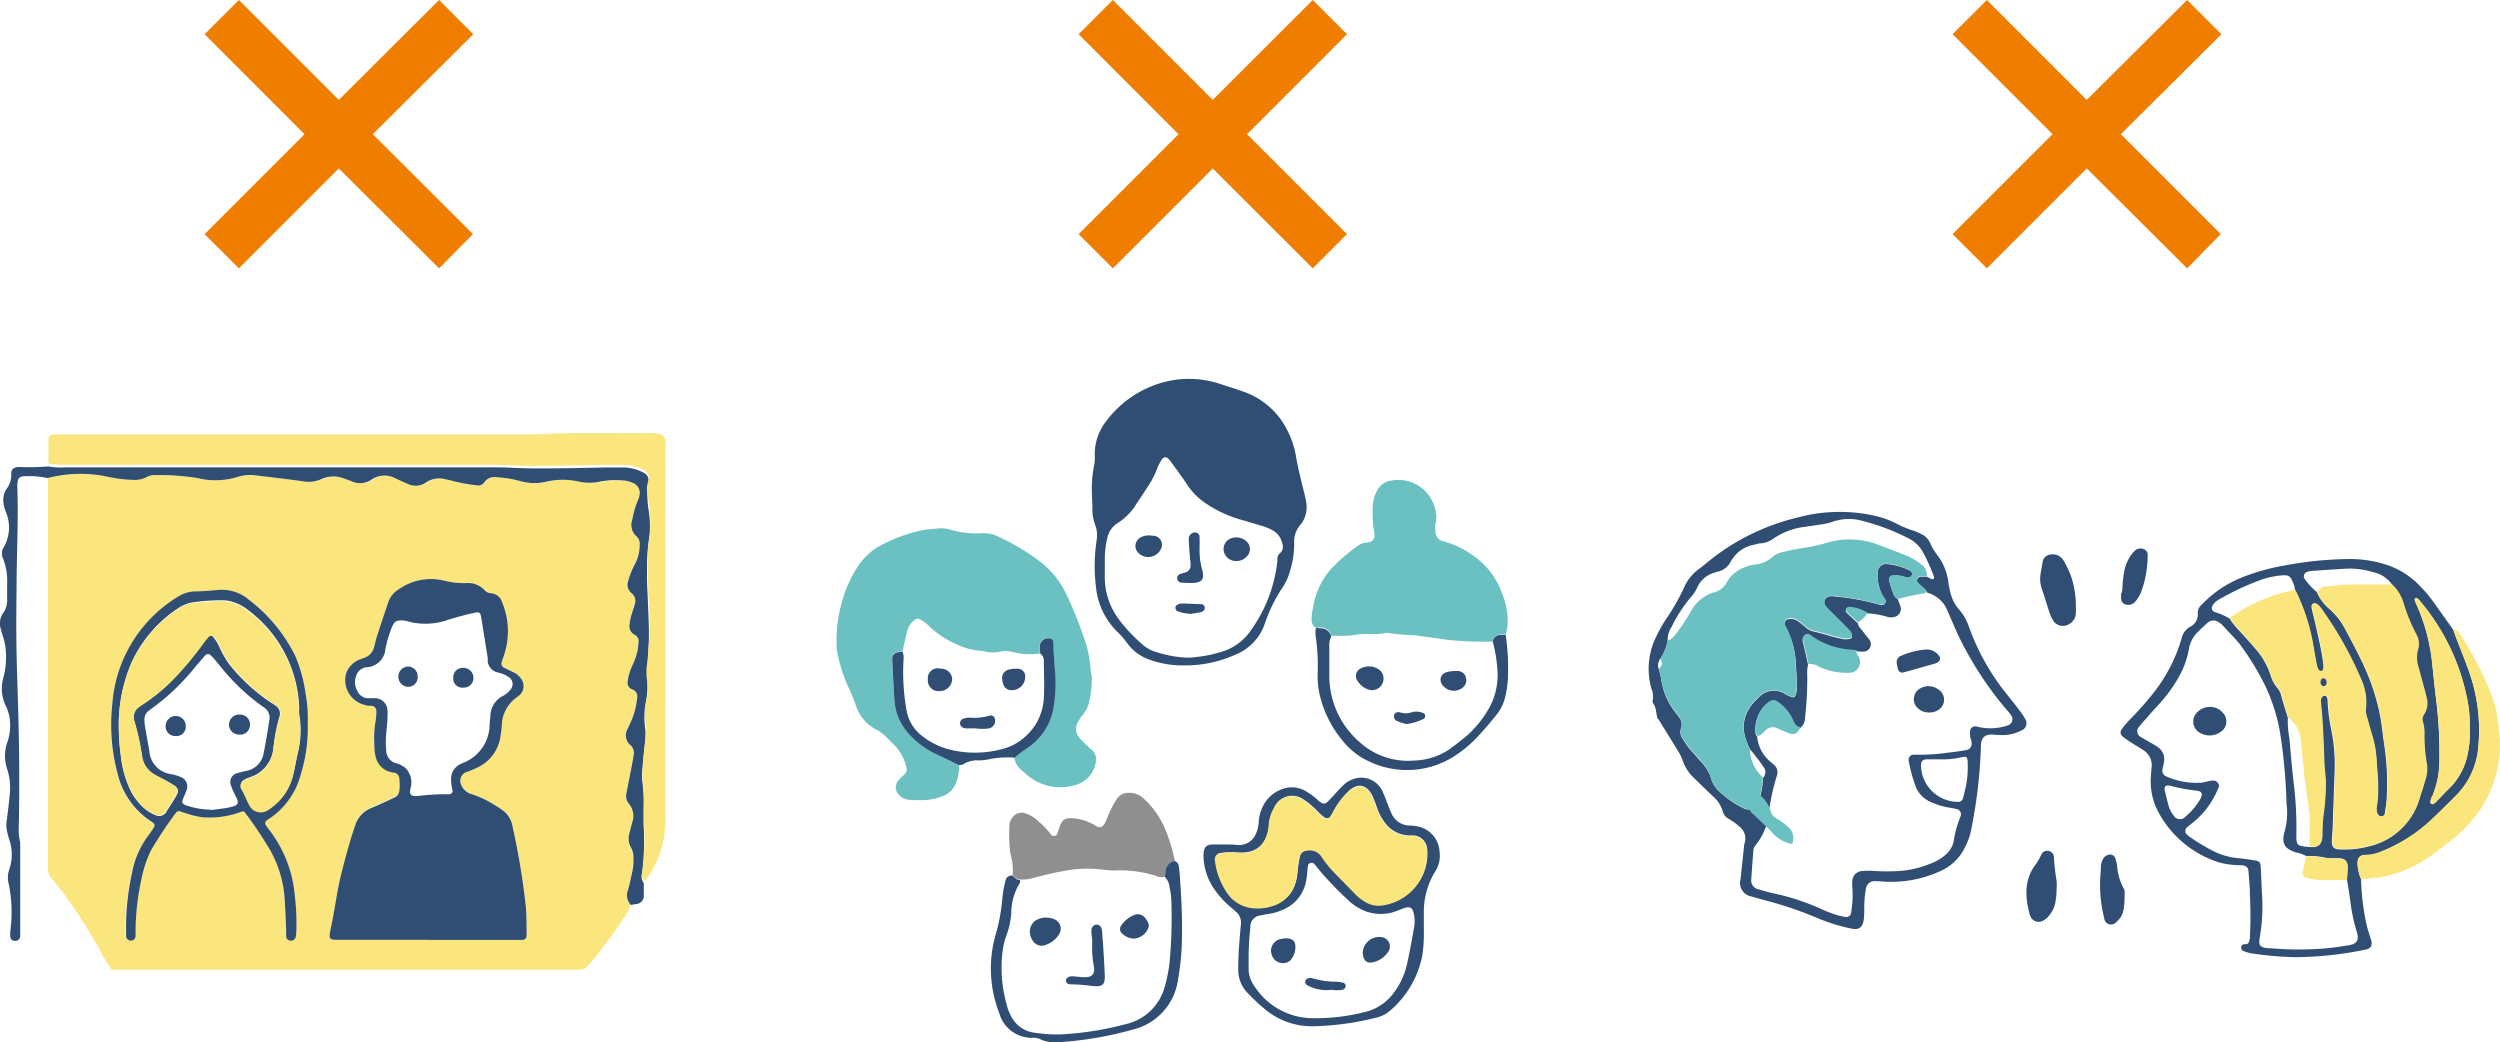 <svg xmlns="http://www.w3.org/2000/svg" viewBox="0 0 301.77 125.78" width="301.77" height="125.78"><defs><style>.cls-1{fill:#304e73;}.cls-2{fill:#fbe57d;}.cls-3{fill:#6bc1c1;}.cls-4{fill:none;}.cls-5{fill:#8f8f8f;}.cls-6{fill:#ef7d00;}</style></defs><g id="レイヤー_2" data-name="レイヤー 2"><g id="コロナ対策"><path class="cls-1" d="M285,106.13a28.58,28.58,0,0,0,.71,5.69c.14.56.34,1.11.51,1.66s0,1-.61,1.13-1.49.3-2.24.41a42.43,42.43,0,0,1-6.27.52,40.71,40.71,0,0,1-5.4-.47,4.46,4.46,0,0,1-.92-.29.41.41,0,0,1-.25-.44.37.37,0,0,1,.34-.36c.22,0,.47,0,.57-.22a1.65,1.65,0,0,0,.14-.62,50.3,50.3,0,0,0,0-5.21c0-.87-.09-1.73-.16-2.6,0-.61-.27-.86-.87-.89a10.86,10.86,0,0,1-2.05-.19c-.24-.06-.49-.1-.73-.18a12.6,12.6,0,0,1-7.13-5.85,7.81,7.81,0,0,1-1-4.6c0-.33.06-.65.08-1a2.14,2.14,0,0,0-.9-2c-.44-.32-.92-.57-1.38-.87a13,13,0,0,1-1.15-.79.64.64,0,0,1-.13-1,8.7,8.7,0,0,1,.83-1,38.63,38.63,0,0,0,2.89-3.24,19.3,19.3,0,0,0,3.47-6.7,2.07,2.07,0,0,1,1-1.35,1.68,1.68,0,0,0,.94-1.7,1.31,1.31,0,0,1,.49-1,13.68,13.68,0,0,1,4.92-3.3,25.64,25.64,0,0,1,5.11-1.42,43.9,43.9,0,0,1,7.76-.77,14.38,14.38,0,0,1,4.27.62,9.65,9.65,0,0,1,4,2.37,16,16,0,0,1,1.91,2.21L296.11,76c.2.55.39,1.09.61,1.63.34.87.71,1.73,1,2.61a21.35,21.35,0,0,1,1.44,9.87,9.39,9.39,0,0,1-2.75,6c-1,1-1.95,1.94-2.94,2.88a19,19,0,0,1-6,3.82,5.07,5.07,0,0,1-1.89.43c-.81,0-1.06.33-1,1.17A5.45,5.45,0,0,0,285,106.13Zm-1.71.1c0-.5.07-1,.09-1.5,0-.77-.29-1.1-1.08-1.14-.21,0-.43,0-.64,0-.43,0-.86,0-1.28-.12a9.12,9.12,0,0,0-2-.14,4.93,4.93,0,0,0-1.22-.43c-1.06-.34-1.87-.83-1.41-2.45A8.41,8.41,0,0,0,276,97a.45.45,0,0,0,0-.11,66,66,0,0,0-.66-7.67,21.62,21.62,0,0,0-2-6.62,31.9,31.9,0,0,0-2.88-4.71c-.23-.32-.51-.61-.77-.91-.42-.45-.85-.89-1.26-1.34a2.52,2.52,0,0,0-.66-.56,1.05,1.05,0,0,0-1.3.1c-.41.36-.81.73-1.19,1.12a3.76,3.76,0,0,0-1.07,2.08,10.43,10.43,0,0,1-1.27,3.44,17.62,17.62,0,0,1-2,2.81c-.67.76-1.37,1.49-2,2.24a8,8,0,0,0-.71.83.78.78,0,0,0,.22,1.28c.33.22.69.39,1,.59a9.55,9.55,0,0,1,1,.6A1.75,1.75,0,0,1,261.2,92c0,.25-.11.49-.15.74-.09.51,0,.78.48,1a9.07,9.07,0,0,0,4,.75c.4,0,.79-.15,1.18-.22s.72-.12,1,.22.06.63-.06.91a10.11,10.11,0,0,1-2.92,3.87c-.22.18-.46.35-.67.54a.6.6,0,0,0,0,1l.17.14a22.78,22.78,0,0,0,3.26,1.94,8.47,8.47,0,0,0,2.71.7q1,.11,2,.27c.54.09.66.24.69.8.06,1.08.09,2.16.15,3.25a21.38,21.38,0,0,1-.26,5.18c-.19,1.06,0,1.28,1.07,1.37l.22,0a38.84,38.84,0,0,0,6.82,0c.86-.08,1.72-.22,2.58-.35,1.16-.17,1.29-.76,1-1.68s-.44-1.68-.61-2.53C283.69,108.66,283.51,107.44,283.31,106.23Zm5.48-35.62a3.63,3.63,0,0,0-2.27-1.53,9.34,9.34,0,0,0-3.32-.43c-1.37.07-2.73.17-4.1.26a1.93,1.93,0,0,0-.53.11.55.55,0,0,0-.3.93,7.67,7.67,0,0,0,1.4,1.5,5.43,5.43,0,0,0,1.46,2,8.28,8.28,0,0,1,1.95,2.45c.67,1.24,1.33,2.48,1.94,3.75a27,27,0,0,1,2.32,6.86c.19,1.07.29,2.15.45,3.22a30.93,30.93,0,0,1,.33,6.38c0,.68-.14,1.36-.22,2a.47.47,0,0,1-.4.45c-.24.05-.45-.12-.56-.4a1.54,1.54,0,0,1-.05-.85,11.9,11.9,0,0,0,.15-2.38c0-1-.12-2-.17-3a13.07,13.07,0,0,0-.62-3.4c-.21-.69-.37-1.39-.59-2.08a2.24,2.24,0,0,1-.08-1,6.74,6.74,0,0,0-.52-3.29,45.55,45.55,0,0,0-4.93-8.77,2.64,2.64,0,0,0-.36-.39,1,1,0,0,0-.29-.15.36.36,0,0,0-.45.33,3.18,3.18,0,0,0,.06.43c.16.66.33,1.33.48,2,.34,1.51.7,3,.89,4.57a2.33,2.33,0,0,1,0,.53.31.31,0,0,1-.26.3.35.35,0,0,1-.37-.18,2.38,2.38,0,0,1-.18-.51c-.16-.81-.3-1.63-.44-2.45a24.09,24.09,0,0,0-2.18-6.66,2.11,2.11,0,0,0-.25-.93c-.3-.76-.49-.88-1.31-.83a10.52,10.52,0,0,0-2.42.5,31.64,31.64,0,0,0-5.27,2.47,1.63,1.63,0,0,0-.67.68.49.49,0,0,0,.27.78,8,8,0,0,1,1.77.79,8.73,8.73,0,0,0,1.14,1.43c.66.72,1.32,1.44,1.95,2.18a9,9,0,0,1,1.87,3.27,3.9,3.9,0,0,0,.81,1.5,2.14,2.14,0,0,1,.48,1c.23.87.52,1.72.78,2.58a10.88,10.88,0,0,0,.19,2.48c.15,1.76.31,3.52.5,5.27a43.79,43.79,0,0,1,.34,6.26c0,1.39,0,1.43,1.41,1.6h.11c1.11.09,1.48-.2,1.57-1.23,0-.14,0-.29,0-.43a20.32,20.32,0,0,1,.12-2.06,26.92,26.92,0,0,0,.29-4.21c-.05-.79-.14-1.58-.18-2.38-.1-2.38-.15-4.76-.42-7.13a1.61,1.61,0,0,1,0-.22c0-.34.26-.61.52-.59s.33.22.35.59a20.87,20.87,0,0,0,.43,3.44,21.61,21.61,0,0,1,.4,5.5l-.21,6.06c0,.65-.09,1.3-.11,1.95s.23,1,.93,1a11.5,11.5,0,0,0,3.64-.39,8.22,8.22,0,0,0,6-5.81c.21-.69.46-1.37.64-2.07a4.19,4.19,0,0,0,.22-1.92,18.33,18.33,0,0,1-.3-3.77,5.56,5.56,0,0,0-.19-1.4.94.94,0,0,1,.1-.83,2.49,2.49,0,0,0,.32-2.17c-.06-.21-.09-.43-.15-.63-.26-1-.52-2-.8-2.93a3.81,3.81,0,0,1-.07-2.14,2.32,2.32,0,0,0-.21-1.86,22.23,22.23,0,0,1-1.52-3.71A5.16,5.16,0,0,0,288.79,70.61Zm9.33,17.28a15,15,0,0,0-.3-3.53,26.23,26.23,0,0,0-5.86-12,1,1,0,0,0-.27-.17.12.12,0,0,0-.1,0s-.12.12-.11.17a1.56,1.56,0,0,0,.13.4,23.18,23.18,0,0,1,2,7.4c.15,1.44.29,2.88.47,4.31a51.79,51.79,0,0,1,.39,7.36,10.91,10.91,0,0,1-.83,4.22,1.68,1.68,0,0,0-.25.82c0,.12.22.26.32.2a2.13,2.13,0,0,0,.34-.25c.56-.57,1.1-1.15,1.67-1.71a7.86,7.86,0,0,0,2-3.41A12.23,12.23,0,0,0,298.12,87.89Zm-36.84,7.34c.16.65.32,1.35.5,2a3.17,3.17,0,0,0,.58,1.16.89.89,0,0,0,1.48.17,7.91,7.91,0,0,0,1.8-2.15,1.53,1.53,0,0,0,.14-.41.42.42,0,0,0-.31-.5l-.43-.08a20.38,20.38,0,0,1-3.08-.58,1,1,0,0,0-.43,0C261.37,94.9,261.29,95,261.28,95.23Z"/><path class="cls-1" d="M200.09,86.77c-.21-.61-.12-1.3-.54-1.86a.55.55,0,0,1-.05-.42,2.4,2.4,0,0,0-.16-1.37,8.72,8.72,0,0,1,.51-6.13,17.19,17.19,0,0,1,1.45-2.54,26.37,26.37,0,0,0,2-3.57,5.4,5.4,0,0,1,1.83-2.24c.3-.21.58-.44.85-.67a27,27,0,0,1,11-5.5,19.37,19.37,0,0,1,9.45-.18,10.48,10.48,0,0,1,2.44.89,12.44,12.44,0,0,0,2.1.88,5.81,5.81,0,0,1,.89.38A2.17,2.17,0,0,1,233,65.58a6.77,6.77,0,0,0,.89,1.48,6.74,6.74,0,0,1,1.29,3.18,9.34,9.34,0,0,0,.25,1.28,4.69,4.69,0,0,0,1,2,6.08,6.08,0,0,1,1.24,2.15,27.93,27.93,0,0,0,4.54,8.09c.51.66,1.05,1.29,1.56,2a6.53,6.53,0,0,1,.67,1,.93.93,0,0,1-.48,1.43,4.91,4.91,0,0,1-2.09.54,9.55,9.55,0,0,1-1.19-.05c-.94-.1-1.58.24-1.57,1.4a58.72,58.72,0,0,1-1.12,9.8,7.84,7.84,0,0,1-.78,2.35,6,6,0,0,1-3.18,3,14.12,14.12,0,0,1-7.2,1.14l-.33,0a1.07,1.07,0,0,0-1.28,1,12.35,12.35,0,0,0-.19,2.27,11.3,11.3,0,0,1-.05,1.3c-.12,1-.59,1.36-1.55,1.14a21.43,21.43,0,0,1-3.83-1.17,46.11,46.11,0,0,0-6.56-2.24c-.52-.14-1.05-.28-1.56-.45a1.65,1.65,0,0,1-1.38-2.1c.15-1.4.3-2.8.44-4.2a1.82,1.82,0,0,0-.65-2.2,6.65,6.65,0,0,0-1.14-.83,1.52,1.52,0,0,1-.82-1,3.76,3.76,0,0,0-1.17-1.78c-.76-.72-1.5-1.45-2.25-2.17a5.13,5.13,0,0,1-1.36-2.05,5.89,5.89,0,0,0-.5-1.08c-.8-1.32-1.62-2.63-2.43-3.94A.18.18,0,0,0,200.09,86.77Zm1.22-9.49a5.94,5.94,0,0,1-.88,2.22,1.26,1.26,0,0,0-.21,1.25,9.5,9.5,0,0,1,.31,1.25A8,8,0,0,0,202,85.67c.21.3.44.57.65.87a1.35,1.35,0,0,1,.28,1.32,1.33,1.33,0,0,0,.2,1.32,9.27,9.27,0,0,0,.92,1.33c.42.46.82.92,1.22,1.38A5.26,5.26,0,0,1,206.56,94a3.08,3.08,0,0,0,.9,1.46,11.31,11.31,0,0,0,3,2.1,1.21,1.21,0,0,0,1.72-.63,3.41,3.41,0,0,0,.32-.91,10.34,10.34,0,0,0,.32-2.14,1,1,0,0,0,0-1.37,21,21,0,0,0-1.57-2.05,7.82,7.82,0,0,1-.68-1.82,4.19,4.19,0,0,1,.57-3.11,5,5,0,0,1,1-1.18,2.51,2.51,0,0,1,3.43-.51,4.21,4.21,0,0,0,.79.32.28.28,0,0,0,.35-.19,2.53,2.53,0,0,0,.21-1c0-1-.11-2-.15-2.92a9.85,9.85,0,0,0-1.12-4.15,3.49,3.49,0,0,1-.19-.39.56.56,0,0,1,.5-.78,1.47,1.47,0,0,1,1,.21,9.33,9.33,0,0,1,.93.73,2.32,2.32,0,0,0,1.14.59c.6.12,1.18.31,1.78.47a10.51,10.51,0,0,0,1.47.36,1.65,1.65,0,0,0,1.25-.08c.12-.56-.3-.86-.61-1.19-.57-.6-1.18-1.17-1.76-1.76-.26-.26-.52-.51-.75-.79A.75.75,0,0,1,220.8,72a1.38,1.38,0,0,1,.64,0,27.9,27.9,0,0,1,5.21.93c.3.09.67.23.89-.12s-.07-.55-.22-.79a5.06,5.06,0,0,1-.66-2.92,1,1,0,0,1,1.2-1,7.74,7.74,0,0,1,2.5.68,1.31,1.31,0,0,1,.28.17.44.44,0,0,1,.14.49.4.4,0,0,1-.33.25,1.85,1.85,0,0,1-.74-.1,3.36,3.36,0,0,0-1.18-.11.48.48,0,0,0-.48.67c.13.45.26.9.43,1.34a1.44,1.44,0,0,0,.61.86c.1.27.21.54.3.81a1,1,0,0,1-.82,1.33,1.52,1.52,0,0,1-.64,0,10.68,10.68,0,0,0-2.56-.46,4.39,4.39,0,0,0-2.22-.69.3.3,0,0,0-.32.24.34.34,0,0,0,0,.3c.46.46.94.9,1.42,1.34a1.21,1.21,0,0,0,.34.65l1.06,1.34a.91.91,0,0,1-.74,1.45c-.28,0-.56,0-.85-.08l-.42-.06a9.4,9.4,0,0,1-5.23-1.83.47.47,0,0,0-.67.12.75.75,0,0,0-.11.71c.22.91.42,1.83.62,2.74a3.63,3.63,0,0,0-.1,1.18,39.27,39.27,0,0,1-.26,5.09,1.7,1.7,0,0,1-.57,1.35c-.54-.08-.77-.46-.94-.93a5.15,5.15,0,0,0-1.86-2.17.77.77,0,0,0-1,0,3.67,3.67,0,0,0-.72.64,4.34,4.34,0,0,0-.91,2.91,1,1,0,0,0,.22.59,4.37,4.37,0,0,0,1.4,2.85c.2.2.44.37.65.57a1.16,1.16,0,0,1,.35,1.19l-.12.41a26.34,26.34,0,0,0-.85,3.92,7.23,7.23,0,0,1-1.64,4.17,1.08,1.08,0,0,0-.26.7c-.08,1.11-.18,2.23-.24,3.35a1.09,1.09,0,0,0,.92,1.28c.48.16,1,.29,1.46.41A28.34,28.34,0,0,1,220,109.8a13.84,13.84,0,0,0,1.62.62,7.43,7.43,0,0,0,1.06.25.6.6,0,0,0,.77-.55,12.2,12.2,0,0,0,.14-3,2.83,2.83,0,0,1,0-.65,1.24,1.24,0,0,1,1.28-1.33,9.64,9.64,0,0,1,1.52,0,23.93,23.93,0,0,0,2.81,0,12,12,0,0,0,3.79-.88,6,6,0,0,0,1.76-1,3.11,3.11,0,0,0,1.06-1.61,12.67,12.67,0,0,1,.85-3.12.64.64,0,0,0-.45-.86,6.06,6.06,0,0,0-.74-.15,9.33,9.33,0,0,1-2.48-.74,3.56,3.56,0,0,1-1.68-1.64,18.36,18.36,0,0,1-.92-3.34.34.34,0,0,1,0-.1.59.59,0,0,1,.52-.6,2.08,2.08,0,0,1,.43,0,23.69,23.69,0,0,0,3.57-.22c.79-.09,1.58-.18,2.36-.33a.78.78,0,0,0,.7-1c0-.22-.13-.42-.15-.64a3.15,3.15,0,0,1,0-.75.59.59,0,0,1,.63-.48,1.28,1.28,0,0,1,.32.06,6.48,6.48,0,0,0,3.52-.16.78.78,0,0,0,.5-1.19,5.39,5.39,0,0,0-.47-.6,41.33,41.33,0,0,1-6-9.23c-.43-.92-.81-1.86-1.22-2.78a3.69,3.69,0,0,0-2.49-2.25,1,1,0,0,0-.38-.5c-.23-.22-.48-.42-.7-.65a.41.41,0,0,1-.09-.49.46.46,0,0,1,.42-.28l.74,0,.57.3c.06,0,.19,0,.2,0s.12-.22.08-.29a22.58,22.58,0,0,0-1.35-3A4,4,0,0,0,230.41,65a26.62,26.62,0,0,0-5.77-2.17,5.86,5.86,0,0,0-3.32.12,8.66,8.66,0,0,1-1.8.4l-1.71.25a8.44,8.44,0,0,0-3.72,1.4,3,3,0,0,1-1.5.58c-.29,0-.57.11-.85.17a4,4,0,0,0-2.8,2,2.36,2.36,0,0,1-1.66,1.27c-.1,0-.2.07-.31.1a3.21,3.21,0,0,0-2.08,1.76,4.62,4.62,0,0,1-.77,1.18,17,17,0,0,0-2.35,3.63A2.6,2.6,0,0,0,201.31,77.28Zm32.93,14.38c-.71,0-1.18,0-1.65,0s-.71.22-.71.73a4.48,4.48,0,0,0,4.44,4.4.57.57,0,0,0,.64-.47c.1-.34.16-.7.25-1a11.62,11.62,0,0,0,.3-3.33c0-.59-.17-.72-.72-.59A9.86,9.86,0,0,1,234.24,91.66Z"/><path class="cls-2" d="M285,106.13a5.45,5.45,0,0,1-.42-1.78c0-.84.22-1.17,1-1.17a5.07,5.07,0,0,0,1.89-.43,19,19,0,0,0,6-3.82c1-.94,2-1.92,2.94-2.88a9.39,9.39,0,0,0,2.75-6,21.35,21.35,0,0,0-1.44-9.87c-.34-.88-.71-1.74-1-2.61-.22-.54-.41-1.08-.61-1.63a1.12,1.12,0,0,1,.85.61,43.37,43.37,0,0,1,3.73,7.19,14.43,14.43,0,0,1,.92,4.1c0,.57.17,1.14.16,1.72a14.24,14.24,0,0,1-3.16,9.22,18.9,18.9,0,0,1-2.46,2.44c-.77.65-1.6,1.23-2.4,1.84a14.87,14.87,0,0,1-6.16,2.79C286.75,106,285.88,106.05,285,106.13Z"/><path class="cls-1" d="M250.57,73.18a6.32,6.32,0,0,1,0,.87,1.58,1.58,0,0,1-1,1.38,1.36,1.36,0,0,1-1.72-.51,3.88,3.88,0,0,1-.42-.87c-.34-1-.65-2.06-1-3.08a3.62,3.62,0,0,1-.13-1.6c.06-.5.19-1,.25-1.49.11-1,1.34-1.17,2-.77a2,2,0,0,1,.64.72,14.83,14.83,0,0,1,.74,1.56A10.68,10.68,0,0,1,250.57,73.18Z"/><path class="cls-1" d="M248.24,107.29c0,.39,0,.79-.08,1.19a3.54,3.54,0,0,1-.78,2,2.45,2.45,0,0,1-.73.63,1.06,1.06,0,0,1-1.55-.49,1.21,1.21,0,0,1-.09-.2c-.57-2.12-.71-4.2.72-6.09a7,7,0,0,0,.65-1.12.77.77,0,0,1,.86-.5.79.79,0,0,1,.69.84,25.89,25.89,0,0,0,.32,2.79,7.83,7.83,0,0,1,0,1Z"/><path class="cls-3" d="M205.92,86.77s.07,0,.08.06q1.23,2,2.43,3.94a5.3,5.3,0,0,1,.5,1.08,5.34,5.34,0,0,0,1.36,2.05l2.25,2.17a3.69,3.69,0,0,1,1.17,1.78,1.53,1.53,0,0,0,.83,1,7,7,0,0,1,1.13.83,1.81,1.81,0,0,1,.66,2.2,4.11,4.11,0,0,1-2.47-1.45c-.73-.74-1.49-1.45-2.25-2.16A1.64,1.64,0,0,1,211,97a2,2,0,0,0-.64-1.33c-.41-.41-.8-.83-1.22-1.23a6,6,0,0,1-1-1.28,2.58,2.58,0,0,1-.44-1.64,2.4,2.4,0,0,0-.64-2A6.8,6.8,0,0,1,206,87.59.83.83,0,0,1,205.92,86.77Z"/><path class="cls-1" d="M253.5,106.55c0-.64.07-1.29.1-1.94a2,2,0,0,1,.25-.92,1,1,0,0,1,.67-.51.65.65,0,0,1,.8.38,5,5,0,0,1,.23.94,6.77,6.77,0,0,0,.81,2.77.65.65,0,0,1,.1.41c0,.65,0,1.3-.1,1.94a2.45,2.45,0,0,1-.9,1.67.82.82,0,0,1-1.46-.46A15.77,15.77,0,0,1,253.5,106.55Z"/><path class="cls-1" d="M256.19,71a12.8,12.8,0,0,1,.22-2,4.83,4.83,0,0,1,1-2.22,2.28,2.28,0,0,1,.38-.38,1,1,0,0,1,1-.11.75.75,0,0,1,.45.79,12.79,12.79,0,0,1-.77,4.33,4.42,4.42,0,0,1-.71,1.2,1.1,1.1,0,0,1-1,.39.74.74,0,0,1-.72-.67,4.7,4.7,0,0,1,0-.65C256.14,71.47,256.16,71.29,256.19,71Z"/><path class="cls-2" d="M276.21,86.6c-.26-.86-.55-1.71-.78-2.58a2.14,2.14,0,0,0-.48-1,3.9,3.9,0,0,1-.81-1.5,9,9,0,0,0-1.87-3.27c-.63-.74-1.29-1.46-1.95-2.18a8.73,8.73,0,0,1-1.14-1.43,1.26,1.26,0,0,1,.22-.24,22.66,22.66,0,0,1,5.48-2.68c.72-.21,1.46-.36,2.18-.54a24.09,24.09,0,0,1,2.18,6.66c.14.82.28,1.64.44,2.45a2.38,2.38,0,0,0,.18.51.35.35,0,0,0,.37.18.31.31,0,0,0,.26-.3,2.33,2.33,0,0,0,0-.53c-.19-1.55-.55-3.06-.89-4.57-.15-.67-.32-1.34-.48-2a3.18,3.18,0,0,1-.06-.43.36.36,0,0,1,.45-.33,1,1,0,0,1,.29.15,2.64,2.64,0,0,1,.36.39,45.55,45.55,0,0,1,4.93,8.77,6.74,6.74,0,0,1,.52,3.29,2.24,2.24,0,0,0,.08,1c.22.69.38,1.39.59,2.08a13.07,13.07,0,0,1,.62,3.4c.05,1,.18,2,.17,3a11.9,11.9,0,0,1-.15,2.38,1.54,1.54,0,0,0,.05.85c.11.28.32.45.56.4a.47.47,0,0,0,.4-.45c.08-.68.18-1.36.22-2a30.93,30.93,0,0,0-.33-6.38c-.16-1.07-.26-2.15-.45-3.22A27,27,0,0,0,285,79.62c-.61-1.27-1.27-2.51-1.94-3.75a8.28,8.28,0,0,0-1.95-2.45,5.43,5.43,0,0,1-1.46-2c.35-.22.59-.67,1.07-.65.94,0,1.85-.22,2.78-.22l5.27,0a5.16,5.16,0,0,1,1.38,2.29,22.23,22.23,0,0,0,1.52,3.71,2.32,2.32,0,0,1,.21,1.86,3.81,3.81,0,0,0,.07,2.14c.28,1,.54,2,.8,2.93.06.2.09.42.15.63a2.49,2.49,0,0,1-.32,2.17.94.94,0,0,0-.1.83,5.56,5.56,0,0,1,.19,1.4,18.33,18.33,0,0,0,.3,3.77,4.19,4.19,0,0,1-.22,1.92c-.18.7-.43,1.38-.64,2.07a8.22,8.22,0,0,1-6,5.81,11.5,11.5,0,0,1-3.64.39c-.7,0-.95-.31-.93-1s.08-1.3.11-1.95l.21-6.06a21.61,21.61,0,0,0-.4-5.5,20.87,20.87,0,0,1-.43-3.44c0-.37-.16-.57-.35-.59s-.5.25-.52.59a1.61,1.61,0,0,0,0,.22c.27,2.37.32,4.75.42,7.13,0,.8.13,1.59.18,2.38a26.92,26.92,0,0,1-.29,4.21,20.32,20.32,0,0,0-.12,2.06c0,.14,0,.29,0,.43-.09,1-.46,1.32-1.57,1.23,0-.87,0-1.74,0-2.6a11.15,11.15,0,0,0,0-1.3c-.18-1.43-.41-2.85-.58-4.28s-.29-3-.46-4.52A3.92,3.92,0,0,0,276.21,86.6Zm4.25-4.74a.59.59,0,0,0-.2.06.57.57,0,0,0,0,.84.37.37,0,0,0,.29.06.44.44,0,0,0,.27-.52A.47.47,0,0,0,280.46,81.86Z"/><path class="cls-2" d="M298.12,87.89a12.23,12.23,0,0,1-.41,3.79,7.86,7.86,0,0,1-2,3.41c-.57.56-1.11,1.14-1.67,1.71a2.13,2.13,0,0,1-.34.25c-.1.06-.31-.08-.32-.2a1.68,1.68,0,0,1,.25-.82,10.91,10.91,0,0,0,.83-4.22,51.79,51.79,0,0,0-.39-7.36c-.18-1.43-.32-2.87-.47-4.31a23.18,23.18,0,0,0-2-7.4,1.56,1.56,0,0,1-.13-.4s.06-.12.11-.17a.12.12,0,0,1,.1,0,1,1,0,0,1,.27.17,26.23,26.23,0,0,1,5.86,12A15,15,0,0,1,298.12,87.89Z"/><path class="cls-4" d="M276.21,86.6a3.92,3.92,0,0,1,1.49,2.9c.17,1.5.29,3,.46,4.52s.4,2.85.58,4.28a11.15,11.15,0,0,1,0,1.3c0,.86,0,1.73,0,2.6h-.11c-1.39-.17-1.45-.21-1.41-1.6a43.79,43.79,0,0,0-.34-6.26c-.19-1.75-.35-3.51-.5-5.27A10.88,10.88,0,0,1,276.21,86.6Z"/><path class="cls-4" d="M288.79,70.61l-5.27,0c-.93,0-1.84.26-2.78.22-.48,0-.72.43-1.07.65a7.67,7.67,0,0,1-1.4-1.5.55.55,0,0,1,.3-.93,1.93,1.93,0,0,1,.53-.11c1.37-.09,2.73-.19,4.1-.26a9.34,9.34,0,0,1,3.32.43A3.63,3.63,0,0,1,288.79,70.61Z"/><path class="cls-2" d="M283.31,106.23c-1.08,0-2.17,0-3.25,0a6.59,6.59,0,0,1-1.6-.25.61.61,0,0,1-.49-.82c.13-.6.27-1.19.41-1.79a9.12,9.12,0,0,1,2,.14c.42.07.85.09,1.28.12.21,0,.43,0,.64,0,.79,0,1.1.37,1.08,1.14C283.38,105.23,283.34,105.73,283.31,106.23Z"/><path class="cls-4" d="M261.28,95.23c0-.22.09-.33.25-.35a1,1,0,0,1,.43,0,20.38,20.38,0,0,0,3.08.58l.43.08a.42.42,0,0,1,.31.5,1.53,1.53,0,0,1-.14.41,7.91,7.91,0,0,1-1.8,2.15.89.89,0,0,1-1.48-.17,3.17,3.17,0,0,1-.58-1.16C261.6,96.58,261.44,95.88,261.28,95.23Z"/><path class="cls-3" d="M232.54,71.39a.4.4,0,0,1-.32.24,27.68,27.68,0,0,0-3.13.68,1.44,1.44,0,0,1-.61-.86c-.17-.44-.3-.89-.43-1.34a.48.48,0,0,1,.48-.67,3.36,3.36,0,0,1,1.18.11,1.85,1.85,0,0,0,.74.1.4.4,0,0,0,.33-.25.44.44,0,0,0-.14-.49,1.31,1.31,0,0,0-.28-.17,7.74,7.74,0,0,0-2.5-.68,1,1,0,0,0-1.2,1,5.06,5.06,0,0,0,.66,2.92c.15.24.4.49.22.79s-.59.21-.89.12a27.9,27.9,0,0,0-5.21-.93,1.38,1.38,0,0,0-.64,0,.75.75,0,0,0-.38,1.21c.23.28.49.53.75.79.58.59,1.19,1.16,1.76,1.76.31.33.73.63.61,1.19a1.65,1.65,0,0,1-1.25.08,10.51,10.51,0,0,1-1.47-.36c-.6-.16-1.18-.35-1.78-.47a2.32,2.32,0,0,1-1.14-.59,9.33,9.33,0,0,0-.93-.73,1.47,1.47,0,0,0-1-.21.56.56,0,0,0-.5.78,3.49,3.49,0,0,0,.19.39A9.85,9.85,0,0,1,216.74,80c0,1,.19,1.94.15,2.92a2.53,2.53,0,0,1-.21,1,.28.28,0,0,1-.35.19,4.21,4.21,0,0,1-.79-.32,2.51,2.51,0,0,0-3.43.51,5,5,0,0,0-1,1.18,4.19,4.19,0,0,0-.57,3.11,7.82,7.82,0,0,0,.68,1.82,4.76,4.76,0,0,0,1.57,3.42,10.34,10.34,0,0,1-.32,2.14,3.41,3.41,0,0,1-.32.91,1.21,1.21,0,0,1-1.72.63,11.31,11.31,0,0,1-3-2.1,3.08,3.08,0,0,1-.9-1.46,5.26,5.26,0,0,0-1.25-2.14c-.4-.46-.8-.92-1.22-1.38a9.27,9.27,0,0,1-.92-1.33,1.33,1.33,0,0,1-.2-1.32,1.35,1.35,0,0,0-.28-1.32c-.21-.3-.44-.57-.65-.87A8,8,0,0,1,200.53,82a9.5,9.5,0,0,0-.31-1.25c.47-.5.49-.63.21-1.25a5.94,5.94,0,0,0,.88-2.22c.49-.06.72-.46,1-.78a24,24,0,0,0,1.9-2.89A4.7,4.7,0,0,1,207,71.47a2.3,2.3,0,0,0,1.39-1.11,4,4,0,0,1,1.3-1.42,5.24,5.24,0,0,1,2-.78,3.75,3.75,0,0,0,2.26-.92,2.42,2.42,0,0,1,1.15-.58c.67-.16,1.33-.32,2-.43a24.13,24.13,0,0,0,3.38-.7,8.11,8.11,0,0,1,2-.38,9.75,9.75,0,0,1,4.24.6c1.15.44,2.29.87,3.43,1.33a6.89,6.89,0,0,1,1.69,1,1.53,1.53,0,0,1,.74,1.46l-.74,0a.46.46,0,0,0-.42.28.41.41,0,0,0,.09.49c.22.23.47.43.7.65A1,1,0,0,1,232.54,71.39Z"/><path class="cls-4" d="M232.53,69.5a1.53,1.53,0,0,0-.74-1.46,6.89,6.89,0,0,0-1.69-1c-1.14-.46-2.28-.89-3.43-1.33a9.75,9.75,0,0,0-4.24-.6,8.11,8.11,0,0,0-2,.38,24.13,24.13,0,0,1-3.38.7c-.67.11-1.33.27-2,.43a2.42,2.42,0,0,0-1.15.58,3.75,3.75,0,0,1-2.26.92,5.24,5.24,0,0,0-2,.78,4,4,0,0,0-1.3,1.42A2.3,2.3,0,0,1,207,71.47a4.7,4.7,0,0,0-2.75,2.14,24,24,0,0,1-1.9,2.89c-.27.32-.5.72-1,.78a2.6,2.6,0,0,1,.46-1.53,17,17,0,0,1,2.35-3.63,4.62,4.62,0,0,0,.77-1.18A3.21,3.21,0,0,1,207,69.18c.11,0,.21-.08.31-.1a2.36,2.36,0,0,0,1.66-1.27,4,4,0,0,1,2.8-2c.28-.06.56-.13.85-.17a3,3,0,0,0,1.5-.58,8.44,8.44,0,0,1,3.72-1.4l1.71-.25a8.66,8.66,0,0,0,1.8-.4,5.86,5.86,0,0,1,3.32-.12A26.62,26.62,0,0,1,230.41,65,4,4,0,0,1,232,66.57a22.58,22.58,0,0,1,1.35,3c0,.07,0,.2-.08.29s-.14,0-.2,0Z"/><path class="cls-4" d="M234.24,91.66a9.86,9.86,0,0,0,2.55-.3c.55-.13.7,0,.72.59a11.62,11.62,0,0,1-.3,3.33c-.09.35-.15.71-.25,1a.57.57,0,0,1-.64.47,4.48,4.48,0,0,1-4.44-4.4c0-.51.18-.71.71-.73S233.53,91.66,234.24,91.66Z"/><path class="cls-3" d="M224.11,78.49a.89.89,0,0,0,.21.7,1.32,1.32,0,0,1-.3,1.75,1.13,1.13,0,0,1-.8.27,7.91,7.91,0,0,1-3.68-.74,1.71,1.71,0,0,0-1.24-.3c-.2-.91-.4-1.83-.62-2.74a.75.75,0,0,1,.11-.71.47.47,0,0,1,.67-.12,9.4,9.4,0,0,0,5.23,1.83Z"/><path class="cls-3" d="M217.37,87.79c-.53.88-.82,1-1.72.6-.36-.15-.73-.29-1.08-.47a1.25,1.25,0,0,0-1.47.25c-.16.14-.31.29-.46.44a.74.74,0,0,1-.48.22,1,1,0,0,1-.22-.59,4.34,4.34,0,0,1,.91-2.91,3.67,3.67,0,0,1,.72-.64.77.77,0,0,1,1,0,5.15,5.15,0,0,1,1.86,2.17C216.6,87.33,216.83,87.71,217.37,87.79Z"/><path class="cls-3" d="M225.37,73.94c-.16.57-.67.83-1.07,1.19-.48-.44-1-.88-1.42-1.34a.34.34,0,0,1,0-.3.3.3,0,0,1,.32-.24A4.39,4.39,0,0,1,225.37,73.94Z"/><path class="cls-3" d="M206.25,79.5c.29.62.26.75-.2,1.25A1.25,1.25,0,0,1,206.25,79.5Z"/><path class="cls-1" d="M280.46,81.86a.47.47,0,0,1,.38.44.44.44,0,0,1-.27.52.37.37,0,0,1-.29-.06.57.57,0,0,1,0-.84A.59.59,0,0,1,280.46,81.86Z"/><path class="cls-1" d="M266.91,85.33a2,2,0,0,1,1.39.69,1.51,1.51,0,0,1,0,2.13,2.32,2.32,0,0,1-3,.14,1.55,1.55,0,0,1-.24-2.13A2.16,2.16,0,0,1,266.91,85.33Z"/><path class="cls-1" d="M232.55,78.4a1.8,1.8,0,0,1,1.55.83.47.47,0,0,1-.13.66,1.38,1.38,0,0,1-.38.2c-1.27.36-2.55.73-3.83,1.08a.53.53,0,0,1-.66-.4,4.7,4.7,0,0,1-.13-.63.83.83,0,0,1,.55-1A9.29,9.29,0,0,1,232.55,78.4Z"/><path class="cls-1" d="M232.81,86a1.87,1.87,0,0,1-1.23-.44,1.48,1.48,0,0,1,.22-2.47,2,2,0,0,1,2.24.18,1.45,1.45,0,0,1-.22,2.51A1.86,1.86,0,0,1,232.81,86Z"/><path class="cls-3" d="M115.76,92.36a5.14,5.14,0,0,1-.39,2.22,2.77,2.77,0,0,1-1.6,1.53,6.75,6.75,0,0,1-1.77.44,17.46,17.46,0,0,1-2.17,0,1.77,1.77,0,0,1-1.26-.55,1.27,1.27,0,0,1-.09-1.84c.21-.24.45-.46.69-.69a.81.81,0,0,0,.23-.89,5.75,5.75,0,0,0-1.51-2.71c-.29-.26-.56-.56-.84-.84a4.68,4.68,0,0,0-1.2-.92,5,5,0,0,1-2.55-3c-.33-.91-.73-1.81-1.13-2.7a19.79,19.79,0,0,1-1.1-3.61,4.65,4.65,0,0,1-.08-.75,17.13,17.13,0,0,1,.57-5.14,15.11,15.11,0,0,1,2.11-4.72,7.71,7.71,0,0,1,2.65-2.36,18.46,18.46,0,0,1,5.07-1.84c.63-.13,1.29-.13,1.93-.21a4,4,0,0,1,1.6.22,11.22,11.22,0,0,0,3.64.36,4.12,4.12,0,0,1,2,.44,28,28,0,0,1,4.75,2.81,11,11,0,0,1,3.46,4.22A49.32,49.32,0,0,1,130.85,77a13.56,13.56,0,0,1,.78,3.69c0,.35.14.7.17,1.06a12.41,12.41,0,0,1-.29,2.79,3.66,3.66,0,0,1-.89,1.83,5.4,5.4,0,0,0-.52.82,1.59,1.59,0,0,0,.23,1.91,7.13,7.13,0,0,0,.61.62,9.09,9.09,0,0,0,.78.74,1.56,1.56,0,0,1,.5,1.77,3.33,3.33,0,0,1-2.31,2.5,6.25,6.25,0,0,1-6.31-1.52,3.08,3.08,0,0,1-1-1.15,4.71,4.71,0,0,1-.16-.62c.49-.38,1-.78,1.46-1.11a7.35,7.35,0,0,0,3.3-5.36,17.43,17.43,0,0,0,.1-4.21c-.1-1.07-.14-2.15-.2-3.23,0-.37-.17-.52-.54-.5a1,1,0,0,0-1.08,1.1,6.32,6.32,0,0,0,.06.75,8.18,8.18,0,0,1-3.41-.21,3.56,3.56,0,0,0-1.49,0,3.75,3.75,0,0,1-1.6,0,6.5,6.5,0,0,0-.75-.12,7.62,7.62,0,0,1-2.69-.72,11.63,11.63,0,0,1-3.26-2.07,4.6,4.6,0,0,0-1.29-1,.59.59,0,0,0-.69.09,2.66,2.66,0,0,0-.91,1.55l-.51,2.2a4.58,4.58,0,0,0-.74.13.72.72,0,0,0-.5.65,3.09,3.09,0,0,0,0,.43c.08,1.55.14,3.1.25,4.65a6.5,6.5,0,0,0,1.35,3.6,10.05,10.05,0,0,0,3.32,2.73C113.66,91.39,114.72,91.86,115.76,92.36Z"/><path class="cls-1" d="M142.85,80.32a11.57,11.57,0,0,1-4-.66,5.61,5.61,0,0,1-2.77-2,11.15,11.15,0,0,0-1.28-1.47,8.73,8.73,0,0,1-2.5-5.29,20.37,20.37,0,0,1,.08-5.73,3.58,3.58,0,0,0-.18-1.81,5.15,5.15,0,0,1-.34-2c0-.54-.05-1.08-.05-1.63a14.29,14.29,0,0,1,.24-3.45,4.67,4.67,0,0,0,.1-1.18,6.45,6.45,0,0,1,1.44-4.34,12.75,12.75,0,0,1,8.18-4.9,12,12,0,0,1,5.47.47c1,.33,2,.63,3,1a9.31,9.31,0,0,1,5.28,4.88,10.4,10.4,0,0,1,.9,2.78c.24,1.43.59,2.83.94,4.23a12.53,12.53,0,0,1,.3,1.38,3.32,3.32,0,0,1-.69,2.75,3,3,0,0,0-.75,2.2,11,11,0,0,1-.49,3.32,6.92,6.92,0,0,1-1,2.17,18.24,18.24,0,0,0-1.93,3.88c-.05.13-.1.27-.14.4A6.13,6.13,0,0,1,149.17,79,14.63,14.63,0,0,1,142.85,80.32Zm.56-.93a16.75,16.75,0,0,0,4.14-.74,6.5,6.5,0,0,0,3.36-2.45,17.54,17.54,0,0,0,3.28-8.5c0-.33,0-.68.29-.9.51-.45.41-.94.22-1.48A2.28,2.28,0,0,0,153.58,64a5.88,5.88,0,0,0-1.09-.47c-1-.3-1.94-.59-2.91-.86a14.68,14.68,0,0,1-4-1.89,7.93,7.93,0,0,1-2.29-2.29c-.64-1-1.34-1.89-2-2.82a2.26,2.26,0,0,0-.29-.32.45.45,0,0,0-.67,0,5.08,5.08,0,0,0-.66,1.24,12.2,12.2,0,0,1-.69,1.46c-.57.93-1.17,1.83-1.78,2.73A7,7,0,0,1,135,63.08a2.84,2.84,0,0,0-1.37,2,10.62,10.62,0,0,0-.27,2.58c0,.54,0,1.09,0,1.63a8.57,8.57,0,0,0,1.64,5.4A19.26,19.26,0,0,0,138,77.87a3.89,3.89,0,0,0,1.31.75A14,14,0,0,0,143.41,79.39Z"/><path class="cls-3" d="M158.84,75.76c-.43-.19-.48-.58-.52-1a6.3,6.3,0,0,1,.2-1.5A8.89,8.89,0,0,1,161,68.33a21.56,21.56,0,0,1,3-2.51,1.44,1.44,0,0,1,.79-.29c.92-.1,1.28-.49,1.08-1.35a13.55,13.55,0,0,1-.17-2.91,4.26,4.26,0,0,1,.54-2.07A2.27,2.27,0,0,1,168,58a4.57,4.57,0,0,1,5.27,3.58,3,3,0,0,1,0,1.6,2.46,2.46,0,0,0,0,.86,1.21,1.21,0,0,0,1,1.31,11.09,11.09,0,0,1,3.93,2,8.94,8.94,0,0,1,3,4A9.32,9.32,0,0,1,182,75a5.51,5.51,0,0,1-.25,1.6,6.1,6.1,0,0,0-.74,0,.86.86,0,0,0-.81.85,43.83,43.83,0,0,1-5.49-.22c-1.27-.21-2.56-.33-3.83-.54a26.24,26.24,0,0,1-3.32-.29.51.51,0,0,0-.21,0,9.11,9.11,0,0,1-2.15.13,9.25,9.25,0,0,0-1.4.07,10.16,10.16,0,0,1-1.82.15l-1.3,0a1.28,1.28,0,0,0-1.32-1A3.34,3.34,0,0,1,158.84,75.76Z"/><path class="cls-1" d="M149.52,114.86c.08-1.09.16-2.18.26-3.25a1.7,1.7,0,0,0-.59-1.56l-.74-.64a10.5,10.5,0,0,1-2-2.27,7.21,7.21,0,0,1-1.17-3.57,4.86,4.86,0,0,1,0-.54c.05-.75.33-1.07,1.06-1.09s1.52,0,2.28,0c.29,0,.57.06.86.06a2.19,2.19,0,0,0,2.09-1.29,4.1,4.1,0,0,0,.37-1.57,4.68,4.68,0,0,1,.53-1.87,4.08,4.08,0,0,1,2-1.9,3.35,3.35,0,0,1,3.22.17,9.42,9.42,0,0,1,1,.7c.18.13.32.29.49.43.58.45.75.45,1.28-.1s1-1.11,1.56-1.66a3.34,3.34,0,0,1,1.36-.88,2.83,2.83,0,0,1,3.57,1.64c.26.6.48,1.21.72,1.82.08.2.16.4.25.59a2.41,2.41,0,0,0,2.27,1.57,6.15,6.15,0,0,1,.75.07,3.3,3.3,0,0,1,2.83,3.12,3.47,3.47,0,0,1-.49,2.29,9.29,9.29,0,0,0-1.41,5.15c0,.72,0,1.45,0,2.17a16.09,16.09,0,0,1-.21,3,11.67,11.67,0,0,1-3.92,6.59,3.91,3.91,0,0,1-1.74.83,33.94,33.94,0,0,1-4.59.82c-.93.1-1.87.16-2.81.19a8.86,8.86,0,0,1-5.84-2,23.67,23.67,0,0,1-2.14-2,3.92,3.92,0,0,1-1.15-2.94C149.46,116.29,149.49,115.57,149.52,114.86Zm1.2.5c0,.54,0,1.09,0,1.63a3.34,3.34,0,0,0,.51,1.75,8.44,8.44,0,0,0,7,4.16,24.07,24.07,0,0,0,6.44-.72,6,6,0,0,0,3.49-2.24,8.77,8.77,0,0,0,1.66-3.5c.34-1.48.61-3,.87-4.47a4.19,4.19,0,0,0-.07-1.83c-.14-.56-.41-.72-1-.56-.34.1-.68.25-1,.37a5.31,5.31,0,0,1-4.69-.39,6.51,6.51,0,0,1-1.29-1,38.93,38.93,0,0,1-3.78-4,1.64,1.64,0,0,0-.2-.26.51.51,0,0,0-.5-.13.44.44,0,0,0-.29.41c-.06.51-.09,1-.17,1.51a4.65,4.65,0,0,1-2.82,3.71,6.3,6.3,0,0,1-1.65.5c-.36.06-.72.12-1.07.2a1.35,1.35,0,0,0-1.23,1.42A33.29,33.29,0,0,0,150.72,115.36ZM149,102.87c-.54,0-1.09,0-1.62.09a.74.74,0,0,0-.67.94,8.74,8.74,0,0,0,1.45,3.81,4.2,4.2,0,0,0,3.06,1.85,5.77,5.77,0,0,0,2.67-.34,4,4,0,0,0,2.5-2.67,6.06,6.06,0,0,0,.24-1.27,16,16,0,0,1,.26-1.82,1,1,0,0,1,1-.85,1.64,1.64,0,0,1,1.68.76,13.22,13.22,0,0,0,1.63,2l2.35,2.41a5.63,5.63,0,0,0,1.25,1,3,3,0,0,0,2,.46,6.25,6.25,0,0,0,5.5-6.37,3.19,3.19,0,0,0-.05-.54,1.74,1.74,0,0,0-1.74-1.49c-.18,0-.36,0-.54,0a3.77,3.77,0,0,1-2.64-1.33,6.34,6.34,0,0,1-1.11-2,13.88,13.88,0,0,0-.59-1.51c-.69-1.35-1.79-1.52-2.88-.47a10,10,0,0,0-1.76,2.34,6.84,6.84,0,0,1-.37.65.52.52,0,0,1-.76.14,9.59,9.59,0,0,1-.89-.8,8.82,8.82,0,0,0-1.66-1.38,2.34,2.34,0,0,0-3.49,1,4.68,4.68,0,0,0-.63,2,4.4,4.4,0,0,1-.4,1.68,2.85,2.85,0,0,1-2.34,1.71A6,6,0,0,1,149,102.87Z"/><path class="cls-5" d="M122.25,105.63a7.61,7.61,0,0,0-.28-2.56,17.35,17.35,0,0,1-.12-3.45,1.62,1.62,0,0,1,.41-1,1.3,1.3,0,0,1,1.45-.46,4.12,4.12,0,0,1,1.66,1,10.07,10.07,0,0,1,1.49,1.57.43.43,0,0,0,.77-.12c.09-.23.16-.48.24-.71.35-1,.66-1.19,1.69-1.13a6.33,6.33,0,0,1,2.37.71c.1,0,.17.13.27.18.58.33.9.23,1.21-.38.15-.29.25-.6.38-.9a12,12,0,0,1,1-1.91,1.6,1.6,0,0,1,1.45-.76,2.35,2.35,0,0,1,1.77.65,10.15,10.15,0,0,1,2.61,3.67,20.16,20.16,0,0,1,1.2,3.92,1.3,1.3,0,0,0-1.16,1.34,5.07,5.07,0,0,1-.09.54,1.23,1.23,0,0,1-.94-.08,14.78,14.78,0,0,0-4.57-.7,9.05,9.05,0,0,1-1.73-.05,14.86,14.86,0,0,0-5.15.18c-1.23.21-2.45.54-3.67.85a3.86,3.86,0,0,1-1.39.12C122.7,106.2,122.51,105.85,122.25,105.63Z"/><path class="cls-1" d="M140.58,105.82a5.07,5.07,0,0,0,.09-.54,1.3,1.3,0,0,1,1.16-1.34.73.73,0,0,1,.45.57c.05.32.09.64.12,1,.19,2.59.33,5.19.27,7.8a30.28,30.28,0,0,1-.46,4.85,7.21,7.21,0,0,1-5.44,6.11,42.26,42.26,0,0,1-8.85,1.52,4.32,4.32,0,0,1-2.43-.38,1.48,1.48,0,0,0-.74-.14,4.08,4.08,0,0,1-4.14-3,14.78,14.78,0,0,1-.42-9.47,22.09,22.09,0,0,0,.79-4.25,14,14,0,0,1,.39-2.24.74.74,0,0,1,.88-.61c.26.22.45.57.88.51,0,.11,0,.24,0,.32a7,7,0,0,0-1.06,3.59,9.17,9.17,0,0,1-.57,2.74,8.87,8.87,0,0,0-.51,2.21,16.51,16.51,0,0,0,.53,6.22,5.58,5.58,0,0,0,.66,1.6,3.63,3.63,0,0,0,2.72,1.77,18.16,18.16,0,0,0,3.13.2,37.7,37.7,0,0,0,7.9-1.25,6.3,6.3,0,0,0,4.64-4.42,17.14,17.14,0,0,0,.64-3.4,56.92,56.92,0,0,0,.18-7,8.27,8.27,0,0,0-.22-1.72A2,2,0,0,0,140.58,105.82Z"/><path class="cls-1" d="M180.2,77.5a.86.86,0,0,1,.81-.85,6.1,6.1,0,0,1,.74,0,27.52,27.52,0,0,1,.26,5.29,11.48,11.48,0,0,1-.26,1.93,5.51,5.51,0,0,1-1.19,2.51,39.89,39.89,0,0,1-2.64,3,14.86,14.86,0,0,1-2.09,1.71,10.58,10.58,0,0,1-10.44.88,8.49,8.49,0,0,1-3.18-2.39,13.42,13.42,0,0,1-2.81-5.31,10,10,0,0,1-.34-3.12,25.49,25.49,0,0,0-.21-4.1,3.3,3.3,0,0,1,0-1.29,3.34,3.34,0,0,0,.52.09,1.28,1.28,0,0,1,1.32,1,2.18,2.18,0,0,0-.23,1.15c0,1.3,0,2.6,0,3.9a10.63,10.63,0,0,0,3.77,7.78,8.68,8.68,0,0,0,6.52,2.12A7.92,7.92,0,0,0,175,90.41c.67-.49,1.33-1,2-1.55a13,13,0,0,0,2.56-3.07,8.18,8.18,0,0,0,1.21-4.54A17.57,17.57,0,0,0,180.2,77.5Z"/><path class="cls-1" d="M125.57,78.9a6.32,6.32,0,0,1-.06-.75,1,1,0,0,1,1.08-1.1c.37,0,.52.13.54.5.06,1.08.1,2.16.2,3.23a17.43,17.43,0,0,1-.1,4.21,7.35,7.35,0,0,1-3.3,5.36c-.51.33-1,.73-1.46,1.11a11.12,11.12,0,0,0-3.2.21,7.71,7.71,0,0,1-1,.12,3.25,3.25,0,0,0-2,.46c-.13.1-.35.08-.52.11-1-.5-2.1-1-3.12-1.52a10.05,10.05,0,0,1-3.32-2.73,6.5,6.5,0,0,1-1.35-3.6c-.11-1.55-.17-3.1-.25-4.65a3.09,3.09,0,0,1,0-.43.72.72,0,0,1,.5-.65,4.58,4.58,0,0,1,.74-.13,2.38,2.38,0,0,1,.11,1.06,26.36,26.36,0,0,0,.33,5.82,5,5,0,0,0,2,3.37,8.82,8.82,0,0,0,3.29,1.59,12.6,12.6,0,0,0,6.31-.08,6.33,6.33,0,0,0,2.66-1.4A6.67,6.67,0,0,0,126,84.28c.09-1.51,0-3,0-4.54A1,1,0,0,0,125.57,78.9Z"/><path class="cls-2" d="M149,102.87a6,6,0,0,0,1.4.07,2.85,2.85,0,0,0,2.34-1.71,4.4,4.4,0,0,0,.4-1.68,4.68,4.68,0,0,1,.63-2,2.34,2.34,0,0,1,3.49-1,8.82,8.82,0,0,1,1.66,1.38,9.59,9.59,0,0,0,.89.8.52.52,0,0,0,.76-.14,6.84,6.84,0,0,0,.37-.65,10,10,0,0,1,1.76-2.34c1.09-1,2.19-.88,2.88.47a13.88,13.88,0,0,1,.59,1.51,6.34,6.34,0,0,0,1.11,2,3.77,3.77,0,0,0,2.64,1.33c.18,0,.36,0,.54,0a1.74,1.74,0,0,1,1.74,1.49,3.19,3.19,0,0,1,.05.54,6.25,6.25,0,0,1-5.5,6.37,3,3,0,0,1-2-.46,5.63,5.63,0,0,1-1.25-1l-2.35-2.41a13.22,13.22,0,0,1-1.63-2,1.64,1.64,0,0,0-1.68-.76,1,1,0,0,0-1,.85,16,16,0,0,0-.26,1.82,6.06,6.06,0,0,1-.24,1.27,4,4,0,0,1-2.5,2.67,5.77,5.77,0,0,1-2.67.34,4.2,4.2,0,0,1-3.06-1.85,8.74,8.74,0,0,1-1.45-3.81.74.74,0,0,1,.67-.94C147.88,102.88,148.43,102.9,149,102.87Z"/><path class="cls-1" d="M113.44,80.7c.92,0,1.51.57,1.49,1.36a1.5,1.5,0,0,1-1.54,1.36A1.28,1.28,0,0,1,112,82,1.19,1.19,0,0,1,113.44,80.7Z"/><path class="cls-1" d="M122.64,80.73a2.53,2.53,0,0,1,.34,0,.9.9,0,0,1,.77.91,1.61,1.61,0,0,1-1.62,1.67,1,1,0,0,1-1-.65,2.32,2.32,0,0,1-.15-.63,1,1,0,0,1,.74-1.18A2.42,2.42,0,0,1,122.64,80.73Z"/><path class="cls-1" d="M117.76,87.92c-.39,0-.79,0-1.18,0a.86.86,0,0,1-.5-.19.58.58,0,0,1,.07-.92,2.11,2.11,0,0,1,1-.18,6.56,6.56,0,0,0,2.24-.23c.44-.15.77.18.73.65a.92.92,0,0,1-.79.88A5.86,5.86,0,0,1,117.76,87.92Z"/><path class="cls-1" d="M144.8,66.16a8.52,8.52,0,0,0,.33,2.66c.25,1.08,0,1.49-1.14,1.55a13.19,13.19,0,0,1-1.4-.05.55.55,0,0,1-.5-.48.56.56,0,0,1,.41-.57c.17-.06.35-.09.52-.15a.88.88,0,0,0,.69-1c0-.32-.07-.64-.09-1-.05-.68-.11-1.37-.13-2a.77.77,0,0,1,.57-.82.54.54,0,0,1,.73.43C144.82,65.22,144.8,65.69,144.8,66.16Z"/><path class="cls-1" d="M149.35,67.72a1.55,1.55,0,0,1-1.44-.7,1.4,1.4,0,0,1,.32-1.84,1.79,1.79,0,0,1,2.2.14,1.25,1.25,0,0,1,0,1.91A1.59,1.59,0,0,1,149.35,67.72Z"/><path class="cls-1" d="M138.89,64.64a3.38,3.38,0,0,1,.53.06,1.08,1.08,0,0,1,.73,1.53,1.69,1.69,0,0,1-2.72.53,1.17,1.17,0,0,1,.29-1.91A2.13,2.13,0,0,1,138.89,64.64Z"/><path class="cls-1" d="M143.72,74.1a5.73,5.73,0,0,1-1.57-.31.55.55,0,0,1-.26-.32.42.42,0,0,1,.21-.46,1.05,1.05,0,0,1,.51-.16c.76,0,1.51.05,2.27.08l.21,0a.5.5,0,0,1,.34.39.51.51,0,0,1-.31.51,1.86,1.86,0,0,1-.31.1Z"/><path class="cls-1" d="M167,81.78a1.39,1.39,0,0,1-1.91,1.42,2.46,2.46,0,0,1-1.22-1,1,1,0,0,1,.44-1.54,2.09,2.09,0,0,1,2,.07A1.3,1.3,0,0,1,167,81.78Z"/><path class="cls-1" d="M175.67,81a1.69,1.69,0,0,1,.32,0,1,1,0,0,1,.95.76,1.14,1.14,0,0,1-.4,1.26,1.71,1.71,0,0,1-2.53-.5.93.93,0,0,1,.48-1.34A3.39,3.39,0,0,1,175.67,81Z"/><path class="cls-1" d="M169.78,87.4a5.81,5.81,0,0,1-1.22-.4.59.59,0,0,1-.28-.65.44.44,0,0,1,.45-.38.71.71,0,0,1,.21,0,2.24,2.24,0,0,0,1.49,0,2,2,0,0,1,1.37.11.33.33,0,0,1,.23.32.42.42,0,0,1-.18.37A6.63,6.63,0,0,1,169.78,87.4Z"/><path class="cls-1" d="M164.49,115a2,2,0,0,1,2.23-1.89,1.14,1.14,0,0,1,.77,1.88,2.91,2.91,0,0,1-1.67,1.14c-.75.2-1.17-.08-1.3-.86A1.57,1.57,0,0,1,164.49,115Z"/><path class="cls-1" d="M155.15,113.26c.93,0,1.26.36,1.21,1.2a2.28,2.28,0,0,1-.41,1.21,1.21,1.21,0,0,1-1.19.58,1.37,1.37,0,0,1-1.22-.92,1.44,1.44,0,0,1,1.16-2A3.2,3.2,0,0,1,155.15,113.26Z"/><path class="cls-1" d="M160.7,119.48a4.82,4.82,0,0,1-2.46-.34,2.16,2.16,0,0,1-.48-.24.4.4,0,0,1-.2-.46.48.48,0,0,1,.46-.38.83.83,0,0,1,.32,0,10.1,10.1,0,0,0,3,.44,4.68,4.68,0,0,1,.75.11.42.42,0,0,1,.35.36.5.5,0,0,1-.35.49,2,2,0,0,1-.53.06C161.28,119.55,161,119.51,160.7,119.48Z"/><path class="cls-1" d="M130.23,117.91a3.66,3.66,0,0,0,1.19,0,.79.79,0,0,0,.65-.86.82.82,0,0,0,0-.22,12.52,12.52,0,0,1-.23-3.12c0-.36-.06-.71-.1-1.07,0-.15,0-.29,0-.43a.71.71,0,0,1,.55-.6.63.63,0,0,1,.67.44,2.35,2.35,0,0,1,.09.53c0,.46.07.93.1,1.4.07,1.19.15,2.38.2,3.57.07,1.34-.23,1.61-1.55,1.46a20.39,20.39,0,0,0-2.48-.19c-.41,0-.63-.16-.65-.42s.24-.53.65-.55a.81.81,0,0,1,.22,0Z"/><path class="cls-1" d="M124.31,112.51a1.59,1.59,0,0,1,.92-1.52,2.49,2.49,0,0,1,2.1,0,1.23,1.23,0,0,1,.59,1.64,3,3,0,0,1-2,1.51,1.22,1.22,0,0,1-1.22-.53A2.1,2.1,0,0,1,124.31,112.51Z"/><path class="cls-1" d="M136.88,113.3a2.17,2.17,0,0,1-1.39-.58.7.7,0,0,1-.15-1,3.4,3.4,0,0,1,1.56-1.27,1.1,1.1,0,0,1,1.28.3,2,2,0,0,1,.47.83.55.55,0,0,1,0,.31A2,2,0,0,1,136.88,113.3Z"/><path class="cls-2" d="M76.12,109.23a5.77,5.77,0,0,1-.92,1.71c-1.17,1.82-2.52,3.52-3.86,5.22a4.89,4.89,0,0,1-.44.47,1.21,1.21,0,0,1-1,.42H14.87c-.47,0-.94,0-1.41,0a21.34,21.34,0,0,1-1.18-1.94,61.66,61.66,0,0,0-4-6.43,30.83,30.83,0,0,0-2.06-2.65,2,2,0,0,1-.44-1c0-.51,0-1,0-1.52V57.71a15.82,15.82,0,0,1,7-.22,22.27,22.27,0,0,0,3,.44,4.54,4.54,0,0,0,2-.39,1.53,1.53,0,0,1,.76-.19,29.29,29.29,0,0,1,5.29.36,9.3,9.3,0,0,0,4.57-.06A7.59,7.59,0,0,1,31,57.39c1.87.22,3.73.44,5.59.7a3.79,3.79,0,0,0,2.06-.17,4,4,0,0,1,2.89-.17c.31.11.63.21.93.33A2.44,2.44,0,0,0,45,57.87a2.76,2.76,0,0,1,2.7-.21l.68.32c.33.15.66.31,1,.44a2.13,2.13,0,0,0,2.16-.18,2.85,2.85,0,0,1,2.39-.38c.32.07.64.14.95.24a19.88,19.88,0,0,0,2.67.47.87.87,0,0,0,1-.36,1.51,1.51,0,0,1,1.53-.6,12.48,12.48,0,0,1,2.72.46,6.26,6.26,0,0,0,3.27.07,8.77,8.77,0,0,1,4,0,7,7,0,0,0,2.69,0A10.22,10.22,0,0,1,75.23,58a3.08,3.08,0,0,1,1.33.37,1.3,1.3,0,0,1,.65,1.37,2.43,2.43,0,0,1-.19.65,10.62,10.62,0,0,0-.72,2.26,1.87,1.87,0,0,0,.52,2.08,1.08,1.08,0,0,1,.36.8A4.73,4.73,0,0,1,76.64,68a10.15,10.15,0,0,0-.82,2,1.31,1.31,0,0,0,.41,1.56,1.15,1.15,0,0,1,.37,1.27c-.07.36-.2.7-.3,1A6.88,6.88,0,0,0,76,75.36a1.16,1.16,0,0,0,.58,1.29.88.88,0,0,1,.49,1c0,.32-.07.64-.13,1a8,8,0,0,1-.57,1.64A8.67,8.67,0,0,0,75.76,82c-.08.54-.06,1,.57,1.24a.89.89,0,0,1,.54,1.06,9.17,9.17,0,0,1-.73,2.82c-.14.3-.29.59-.42.89a1.51,1.51,0,0,0,.33,1.88,1.28,1.28,0,0,1,.39,1.28c0,.25-.07.5-.12.75-.23,1.24-.47,2.48-.71,3.72A1.43,1.43,0,0,0,75.87,97a2.34,2.34,0,0,1,.42,2.34c-.12.42-.22.84-.34,1.26a2.57,2.57,0,0,0,.24,1.86,3.12,3.12,0,0,1,.21,1.75,15.82,15.82,0,0,1-.3,2c-.09.44-.19.88-.31,1.31A1.67,1.67,0,0,0,76.12,109.23Zm-24.41,4.21H63c.43,0,.59-.17.58-.62,0-1.12,0-2.24-.09-3.36a89.12,89.12,0,0,0-1.61-9.72,3,3,0,0,0-1.26-2,18.36,18.36,0,0,0-1.85-1.14,12.56,12.56,0,0,0-1.86-.77,2,2,0,0,1-1.29-1.27,1,1,0,0,1,.65-1.37,11.13,11.13,0,0,0,1.59-.67,4.89,4.89,0,0,0,2.57-3.69c.07-.5.11-1,.16-1.51a4.31,4.31,0,0,1,1.65-3.06l.35-.26a1.47,1.47,0,0,0,.3-2.12,2.13,2.13,0,0,0-.81-.71l-1.17-.57a.54.54,0,0,1-.34-.7c.08-.31.21-.61.31-.92a9.11,9.11,0,0,0-.26-6.26,1.5,1.5,0,0,0-1.35-1.09,1.07,1.07,0,0,1-.76-.37,2.73,2.73,0,0,0-2.15-.86,9.4,9.4,0,0,1-2.7-.28,6.73,6.73,0,0,0-5.47,1,2.91,2.91,0,0,0-1.33,1.65c-.45,1.34-.9,2.68-1.33,4-.15.44-.24.91-.36,1.36a1.83,1.83,0,0,1-1.2,1.3c-.24.09-.48.16-.71.27a2.74,2.74,0,0,0-1.51,1.75,3.08,3.08,0,0,0,2.37,3.68c.25,0,.51,0,.76.09a.63.63,0,0,1,.56.69,6.75,6.75,0,0,1-.1,1.19A12.39,12.39,0,0,0,45.19,90a5.37,5.37,0,0,0,.22,1.38,2.38,2.38,0,0,0,1.79,1.72c.14,0,.29,0,.42.07a.76.76,0,0,1,.61.69,5.87,5.87,0,0,1,0,1.51,1,1,0,0,1-.62.83c-.88.4-1.76.83-2.66,1.2a3.34,3.34,0,0,0-2,2c-.08.2-.14.41-.21.61-.58,1.75-1,3.54-1.5,5.32s-.7,3.69-1.06,5.53l-.3,1.49c-.17.88-.07,1,.86,1h11ZM37.15,87.34a16.78,16.78,0,0,0-.27-3.71,17,17,0,0,0-1.24-4.48A19.27,19.27,0,0,0,30,72.36a5,5,0,0,0-3.65-1.1c-1,.08-1.95.13-2.93.18a4.14,4.14,0,0,0-2,.66,16.56,16.56,0,0,0-7.89,13,22.67,22.67,0,0,0,.63,8.28,9.54,9.54,0,0,0,3.61,5.51c1.13.83,1.08.61.27,1.8l-.06.09a10.71,10.71,0,0,0-2.11,4.59,30.69,30.69,0,0,0-.71,7.21,3.25,3.25,0,0,0,0,.44.55.55,0,0,0,.58.52.54.54,0,0,0,.56-.53,2.06,2.06,0,0,0,0-.43,29.83,29.83,0,0,1,.67-6.25,14.56,14.56,0,0,1,1.2-3.7,50.41,50.41,0,0,1,3-4.51.45.45,0,0,1,.58-.16,5.53,5.53,0,0,0,.72.24,10.2,10.2,0,0,0,1.89.45A10.86,10.86,0,0,0,29,98c.36-.15.44-.14.64.16a49.15,49.15,0,0,1,3,4.5,13.87,13.87,0,0,1,1.66,5.23c.13,1.44.16,2.89.23,4.34,0,.25,0,.5,0,.76a.51.51,0,0,0,.47.51.57.57,0,0,0,.68-.39,6.36,6.36,0,0,0,.09-1,28.27,28.27,0,0,0-.19-4,15.15,15.15,0,0,0-3.11-8,6.42,6.42,0,0,1-.38-.53.38.38,0,0,1,.1-.57,1.57,1.57,0,0,1,.26-.19,9.23,9.23,0,0,0,3.87-5.45A18.85,18.85,0,0,0,37.15,87.34Z"/><path class="cls-1" d="M76.14,109.23a1.71,1.71,0,0,1-.33-1.81c.22-.73.34-1.48.52-2.22a7.93,7.93,0,0,0,.13-1.62,2.49,2.49,0,0,0-.28-1.25,2.22,2.22,0,0,1-.2-1.78c.11-.42.21-.84.33-1.26A2.34,2.34,0,0,0,75.9,97a1.46,1.46,0,0,1-.27-1.33l.72-3.72c.05-.25.08-.5.12-.75a1.26,1.26,0,0,0-.4-1.28A1.52,1.52,0,0,1,75.75,88c.13-.3.28-.59.41-.89a9.18,9.18,0,0,0,.74-2.82.89.89,0,0,0-.55-1.06c-.62-.23-.65-.7-.56-1.24a7.57,7.57,0,0,1,.58-1.74,8,8,0,0,0,.57-1.64c.06-.32.1-.64.13-1a.89.89,0,0,0-.49-1A1.14,1.14,0,0,1,76,75.36a6.33,6.33,0,0,1,.33-1.48c.1-.34.23-.68.3-1a1.14,1.14,0,0,0-.38-1.27,1.31,1.31,0,0,1-.4-1.56,9.2,9.2,0,0,1,.81-2,4.93,4.93,0,0,0,.55-2.29,1.18,1.18,0,0,0-.36-1,1.86,1.86,0,0,1-.52-2.08A10.59,10.59,0,0,1,77,60.39a1.94,1.94,0,0,0,.19-.62,1.27,1.27,0,0,0-.72-1.44A3.18,3.18,0,0,0,75.26,58a9.83,9.83,0,0,0-2.81.13,5.91,5.91,0,0,1-2.58,0,8.86,8.86,0,0,0-3.87,0,6.24,6.24,0,0,1-3.32-.09A13.41,13.41,0,0,0,60,57.61a1.51,1.51,0,0,0-1.53.6.88.88,0,0,1-1,.36,20,20,0,0,1-2.66-.47c-.31-.1-.63-.17-1-.24a2.85,2.85,0,0,0-2.39.38,2.13,2.13,0,0,1-2.16.18c-.34-.13-.66-.29-1-.44s-.45-.22-.69-.32a2.75,2.75,0,0,0-2.69.21,2.44,2.44,0,0,1-2.47.21c-.3-.12-.61-.22-.92-.33a3.48,3.48,0,0,0-2.74.1,3.69,3.69,0,0,1-2.22.24c-1.86-.26-3.73-.48-5.6-.7a5.2,5.2,0,0,0-2.25.18,9.07,9.07,0,0,1-4.82.14,29.34,29.34,0,0,0-5.3-.36,1.86,1.86,0,0,0-.92.27,3.16,3.16,0,0,1-1.57.31,17.66,17.66,0,0,1-3.33-.44,15.82,15.82,0,0,0-7,.22,10.21,10.21,0,0,0-2.58-.23c-.86,0-1,.19-1.07,1v.22C2.24,62.79,2,66.87,2,71c-.05,3.51-.05,7,.07,10.52.13,4.12.26,8.24.25,12.37,0,2,0,4-.06,6a7,7,0,0,0,.18,1.82c0,1.19,0,2.38,0,3.57,0,2.42,0,4.83,0,7.25,0,.14,0,.28,0,.43a.59.59,0,0,1-.72.6.51.51,0,0,1-.48-.49,4.73,4.73,0,0,1,0-.65,17.05,17.05,0,0,0-.18-5.7A3,3,0,0,1,1.1,105a5.56,5.56,0,0,0,0-3.71,7.47,7.47,0,0,1-.35-1.69c.15-1.29.33-2.58.44-3.87a7.26,7.26,0,0,0-.32-2.89,4.94,4.94,0,0,1,0-3.2,6.15,6.15,0,0,0,.27-3.1,5.2,5.2,0,0,0-.44-1.33,4.76,4.76,0,0,1-.3-3.38,9,9,0,0,0,.32-2.13,8,8,0,0,0-.4-3A5,5,0,0,1,.12,76a2.19,2.19,0,0,1,.26-2,2.68,2.68,0,0,0,.48-1.73c0-.58,0-1.16,0-1.74A7.54,7.54,0,0,0,.36,67.4a1.39,1.39,0,0,1,.09-1.34,4.77,4.77,0,0,0,.29-4.18A4.53,4.53,0,0,1,.4,60.52,2.42,2.42,0,0,1,.8,59a2.63,2.63,0,0,0,.55-1.82c0-.47.23-.72.71-.79a3.76,3.76,0,0,1,.75,0,28,28,0,0,0,3-.09A9.13,9.13,0,0,0,8,56.41H58.45c1.16,0,2.32,0,3.47.06s2.61.08,3.91.07c2.49,0,5-.08,7.48-.11.69,0,1.38,0,2.06,0a5.21,5.21,0,0,1,2.38.66,1,1,0,0,1,.52,1.09,10.6,10.6,0,0,0,0,3.23,12.54,12.54,0,0,1,.13,3.24,23.48,23.48,0,0,0-.3,4.11c0,1,0,1.95.07,2.92.07,2.17.24,4.34.11,6.51-.09,1.7-.13,3.39-.14,5.09a11.3,11.3,0,0,1-.14,1.29,9.21,9.21,0,0,0-.16,3,7.89,7.89,0,0,1,0,2.17c-.11,1-.22,2-.29,3a7.69,7.69,0,0,0,0,1.73,18.08,18.08,0,0,1,.13,3c0,.69,0,1.37,0,2.06a30,30,0,0,1-.18,5.84,1.38,1.38,0,0,0,.21,1.24c0,.46,0,.92,0,1.37a1,1,0,0,1-1,1.15A4.53,4.53,0,0,1,76.14,109.23Z"/><path class="cls-2" d="M77.76,106.38a1.36,1.36,0,0,1-.21-1.23,30.13,30.13,0,0,0,.18-5.85c0-.82,0-1.64,0-2.46a26.34,26.34,0,0,0-.17-2.94,4.43,4.43,0,0,1,0-.61c.07-1.66.28-3.32.44-5a3.25,3.25,0,0,0-.07-.93,9,9,0,0,1,.14-3.1,5.67,5.67,0,0,0,.1-1.79,6.38,6.38,0,0,1-.08-2.22,42.45,42.45,0,0,0,.15-8.87c0-1,0-2-.07-2.93a23.55,23.55,0,0,1,.3-4.11,19.77,19.77,0,0,0-.36-4.86,3.49,3.49,0,0,1,.13-1.4,1,1,0,0,0-.47-1.3,5.21,5.21,0,0,0-2.38-.66c-.68,0-1.37,0-2.06,0-2.49,0-5,.09-7.48.11-1.3,0-2.61,0-3.91-.06s-2.31-.07-3.47-.07H8a8.64,8.64,0,0,1-2.15-.17c0-.94,0-1.88,0-2.82,0-.53.13-.64.64-.67H64.58c4.59-.27,9.18-.12,13.77-.16a4.32,4.32,0,0,1,1.29.13.9.9,0,0,1,.68.76,6.3,6.3,0,0,1,0,1q0,7.61,0,15.2,0,13.78,0,27.58c0,.65,0,1.3,0,2a12.36,12.36,0,0,1-2.37,7.3A1.64,1.64,0,0,1,77.76,106.38Z"/><path class="cls-1" d="M51.71,113.44h-11c-.93,0-1-.13-.86-1l.3-1.49c.36-1.84.59-3.71,1.06-5.53s.92-3.57,1.5-5.32c.07-.2.13-.41.21-.61a3.34,3.34,0,0,1,2-2c.9-.37,1.78-.8,2.66-1.2a1,1,0,0,0,.62-.83,5.87,5.87,0,0,0,0-1.51.76.76,0,0,0-.61-.69c-.13,0-.28,0-.42-.07a2.38,2.38,0,0,1-1.79-1.72A5.37,5.37,0,0,1,45.19,90a12.39,12.39,0,0,1,.14-2.92,6.75,6.75,0,0,0,.1-1.19.63.63,0,0,0-.56-.69c-.25,0-.51,0-.76-.09a3.08,3.08,0,0,1-2.37-3.68,2.74,2.74,0,0,1,1.51-1.75c.23-.11.47-.18.71-.27a1.83,1.83,0,0,0,1.2-1.3c.12-.45.21-.92.36-1.36.43-1.34.88-2.68,1.33-4a2.91,2.91,0,0,1,1.33-1.65,6.73,6.73,0,0,1,5.47-1,9.4,9.4,0,0,0,2.7.28,2.73,2.73,0,0,1,2.15.86,1.07,1.07,0,0,0,.76.37,1.5,1.5,0,0,1,1.35,1.09A9.11,9.11,0,0,1,60.87,79c-.1.31-.23.61-.31.92a.54.54,0,0,0,.34.7l1.17.57a2.13,2.13,0,0,1,.81.71,1.47,1.47,0,0,1-.3,2.12l-.35.26a4.31,4.31,0,0,0-1.65,3.06c0,.5-.09,1-.16,1.51a4.89,4.89,0,0,1-2.57,3.69,11.13,11.13,0,0,1-1.59.67,1.1,1.1,0,0,0-.65,1.36,1.86,1.86,0,0,0,1.25,1.26,14.35,14.35,0,0,1,1.9.79,18.36,18.36,0,0,1,1.85,1.14,3,3,0,0,1,1.26,2,89.12,89.12,0,0,1,1.61,9.72c.09,1.12.08,2.24.09,3.36,0,.45-.15.59-.58.62H51.71Zm-3-38.55c-.89,0-1.07.07-1.39.78a5.27,5.27,0,0,0-.19.51,12.7,12.7,0,0,0-.61,2.19,2.39,2.39,0,0,1-2.21,2.17h-.11a1.55,1.55,0,0,0-1.23,1.09,2.13,2.13,0,0,0,.17,1.78,1.42,1.42,0,0,0,1.28.87c.29,0,.58,0,.87,0a1.51,1.51,0,0,1,1.48,1.45,4.94,4.94,0,0,1,0,.86c0,.65-.1,1.3-.15,1.95a10.59,10.59,0,0,0,0,2,1.61,1.61,0,0,0,1.32,1.62,2.24,2.24,0,0,1,.59.27,1.72,1.72,0,0,1,.82.84A2.33,2.33,0,0,1,49.59,95a2.45,2.45,0,0,0-.1.54.47.47,0,0,0,.42.53,2,2,0,0,0,.64,0,27.72,27.72,0,0,1,3.14-.2,4.89,4.89,0,0,0,.54,0,.4.4,0,0,0,.38-.53,5.12,5.12,0,0,1-.16-1.29,1.93,1.93,0,0,1,1.14-1.82c.13-.07.27-.12.4-.18a5,5,0,0,0,3.11-4.47c0-.4.07-.79.09-1.19A2.79,2.79,0,0,1,60.71,84a2.78,2.78,0,0,0,.91-.76,1,1,0,0,0-.22-1.52,3.71,3.71,0,0,0-.77-.39,6.52,6.52,0,0,0-.63-.18,1.55,1.55,0,0,1-1.13-1.32c0-.14,0-.29,0-.43-.27-1.68-.53-3.36-.81-5-.08-.44-.26-.56-.69-.45a34.37,34.37,0,0,0-3.35.89,8.17,8.17,0,0,1-4.38.27C49.24,75,48.88,74.92,48.67,74.89Z"/><path class="cls-1" d="M37.15,87.34a18.85,18.85,0,0,1-.82,6.06,9.23,9.23,0,0,1-3.87,5.45,1.57,1.57,0,0,0-.26.19.38.38,0,0,0-.1.57,6.42,6.42,0,0,0,.38.53,15.15,15.15,0,0,1,3.11,8,28.27,28.27,0,0,1,.19,4,6.36,6.36,0,0,1-.09,1,.57.57,0,0,1-.68.39.51.51,0,0,1-.47-.51c0-.26,0-.51,0-.76-.07-1.45-.1-2.9-.23-4.34a13.87,13.87,0,0,0-1.66-5.23,49.15,49.15,0,0,0-3-4.5c-.2-.3-.28-.31-.64-.16a10.86,10.86,0,0,1-4.59.62,10.2,10.2,0,0,1-1.89-.45,5.53,5.53,0,0,1-.72-.24.45.45,0,0,0-.58.16,50.41,50.41,0,0,0-3,4.51,14.56,14.56,0,0,0-1.2,3.7,29.83,29.83,0,0,0-.67,6.25,2.06,2.06,0,0,1,0,.43.54.54,0,0,1-.56.53.55.55,0,0,1-.58-.52,3.25,3.25,0,0,1,0-.44,30.69,30.69,0,0,1,.71-7.21A10.71,10.71,0,0,1,18,100.73l.06-.09c.81-1.19.86-1-.27-1.8a9.54,9.54,0,0,1-3.61-5.51,22.67,22.67,0,0,1-.63-8.28,16.56,16.56,0,0,1,7.89-13,4.14,4.14,0,0,1,2-.66c1,0,2-.1,2.93-.18A5,5,0,0,1,30,72.36a19.27,19.27,0,0,1,5.63,6.79,17,17,0,0,1,1.24,4.48A16.78,16.78,0,0,1,37.15,87.34ZM14.34,88a24.46,24.46,0,0,0,.26,3.2,12.78,12.78,0,0,0,1.06,4,6.79,6.79,0,0,0,1.8,2.41,4.41,4.41,0,0,0,1.3.78,1,1,0,0,0,1.37-.48c.33-.52.64-1,1-1.58.07-.12.14-.25.2-.38A.74.74,0,0,0,21,94.82c-.38-.26-.8-.48-1.21-.71s-.84-.42-1.24-.67a3,3,0,0,1-1.43-2.2,30.71,30.71,0,0,0-.9-4.13,1.48,1.48,0,0,1,.59-1.8c.15-.1.29-.21.45-.31a22.11,22.11,0,0,0,3.88-3.28,41.33,41.33,0,0,0,3.38-4.1,6.5,6.5,0,0,1,.62-.75.39.39,0,0,1,.58,0,5.65,5.65,0,0,1,.79,1.29,11.64,11.64,0,0,0,1.14,2,21.74,21.74,0,0,0,5,4.61c.22.14.44.27.63.42a1.13,1.13,0,0,1,.44,1.34A21.53,21.53,0,0,0,33,90.33a4.09,4.09,0,0,1-2.87,3.5,2.63,2.63,0,0,0-.68.31.74.74,0,0,0-.3,1c.41.65.65,1.37,1,2a1.53,1.53,0,0,0,1.32.82,1.55,1.55,0,0,0,1-.33,6.71,6.71,0,0,0,2.93-4.14c.2-.81.33-1.63.51-2.44a11.46,11.46,0,0,0,.21-4.84,4.64,4.64,0,0,1,0-.65,15.36,15.36,0,0,0-6.17-11.92,5.2,5.2,0,0,0-1.4-.82,4.29,4.29,0,0,0-1.58-.36,23.7,23.7,0,0,0-3.57.23,4.42,4.42,0,0,0-1.81.67,15.62,15.62,0,0,0-5.73,6.66A19.09,19.09,0,0,0,14.34,88Zm11.17,9.78c.46-.07,1.11-.14,1.75-.24a7.7,7.7,0,0,0,.95-.22c.46-.13.59-.39.43-.81-.09-.24-.22-.45-.33-.68a7.86,7.86,0,0,1-.42-1,1.1,1.1,0,0,1,.81-1.52c.34-.11.7-.17,1.05-.26a2.58,2.58,0,0,0,2.07-2.12c.27-1.31.48-2.64.69-4a1.45,1.45,0,0,0-.7-1.57,25.39,25.39,0,0,1-5.19-4.9c-.33-.39-.63-.79-1-1.18s-.59-.49-1,0-.62.71-.93,1.07a27.37,27.37,0,0,1-5.64,5.37,1.34,1.34,0,0,0-.62,1.19,6.34,6.34,0,0,0,.07.75c.17,1,.36,2,.53,3a3,3,0,0,0,2.62,2.78,6.25,6.25,0,0,1,1.14.34,1.21,1.21,0,0,1,.73,1.6,9.47,9.47,0,0,1-.42,1c-.19.45-.11.67.36.83A9.8,9.8,0,0,0,25.51,97.74Z"/><path class="cls-2" d="M14.34,88a19.09,19.09,0,0,1,1.48-7.87,15.62,15.62,0,0,1,5.73-6.66,4.42,4.42,0,0,1,1.81-.67,23.7,23.7,0,0,1,3.57-.23,4.29,4.29,0,0,1,1.58.36,5.2,5.2,0,0,1,1.4.82,15.36,15.36,0,0,1,6.17,11.92,4.64,4.64,0,0,0,0,.65,11.46,11.46,0,0,1-.21,4.84c-.18.81-.31,1.63-.51,2.44a6.71,6.71,0,0,1-2.93,4.14,1.55,1.55,0,0,1-1,.33,1.53,1.53,0,0,1-1.32-.82c-.37-.67-.61-1.39-1-2a.74.74,0,0,1,.3-1,2.63,2.63,0,0,1,.68-.31A4.09,4.09,0,0,0,33,90.33a21.53,21.53,0,0,1,.81-3.81,1.13,1.13,0,0,0-.44-1.34c-.19-.15-.41-.28-.63-.42a21.74,21.74,0,0,1-5-4.61,11.64,11.64,0,0,1-1.14-2,5.65,5.65,0,0,0-.79-1.29.39.39,0,0,0-.58,0,6.5,6.5,0,0,0-.62.75,41.33,41.33,0,0,1-3.38,4.1A22.11,22.11,0,0,1,17.3,85c-.16.1-.3.21-.45.31a1.48,1.48,0,0,0-.59,1.8,30.71,30.71,0,0,1,.9,4.13,3,3,0,0,0,1.43,2.2c.4.25.83.44,1.24.67s.83.45,1.21.71a.74.74,0,0,1,.25,1.05c-.06.13-.13.26-.2.38-.32.53-.63,1.06-1,1.58a1,1,0,0,1-1.37.48,4.41,4.41,0,0,1-1.3-.78,6.79,6.79,0,0,1-1.8-2.41,12.78,12.78,0,0,1-1.06-4A24.46,24.46,0,0,1,14.34,88Z"/><path class="cls-1" d="M50.42,81.65a1.17,1.17,0,0,1-1.17,1.26,1.23,1.23,0,0,1-.08-2.45A1.18,1.18,0,0,1,50.42,81.65Z"/><path class="cls-1" d="M54.71,81.84a1.14,1.14,0,0,1,1.2-1.22,1.2,1.2,0,0,1,1.24,1.21A1.16,1.16,0,0,1,55.92,83,1.09,1.09,0,0,1,54.71,81.84Z"/><path class="cls-1" d="M21.1,88.84A1.14,1.14,0,0,1,20,87.57a1.21,1.21,0,1,1,2.42.13A1.13,1.13,0,0,1,21.1,88.84Z"/><path class="cls-1" d="M30.17,87.5a1.16,1.16,0,0,1-1.26,1.17A1.21,1.21,0,1,1,29,86.26,1.17,1.17,0,0,1,30.17,87.5Z"/><path class="cls-6" d="M36.76,16.2,24.7,4.13,28.84,0,40.9,12.06,53,0l4.13,4.13L45,16.2,57.09,28.26,53,32.39,40.9,20.33,28.84,32.39,24.7,28.26Z"/><path class="cls-6" d="M142.26,16.2,130.2,4.13,134.33,0l12.06,12.06L158.46,0l4.13,4.13L150.53,16.2l12.06,12.06-4.13,4.13L146.39,20.33,134.33,32.39l-4.13-4.13Z"/><path class="cls-6" d="M247.76,16.2,235.69,4.13,239.83,0l12.06,12.06L264,0l4.14,4.13L256,16.2l12.06,12.06L264,32.39,251.89,20.33,239.83,32.39l-4.14-4.13Z"/></g></g></svg>
